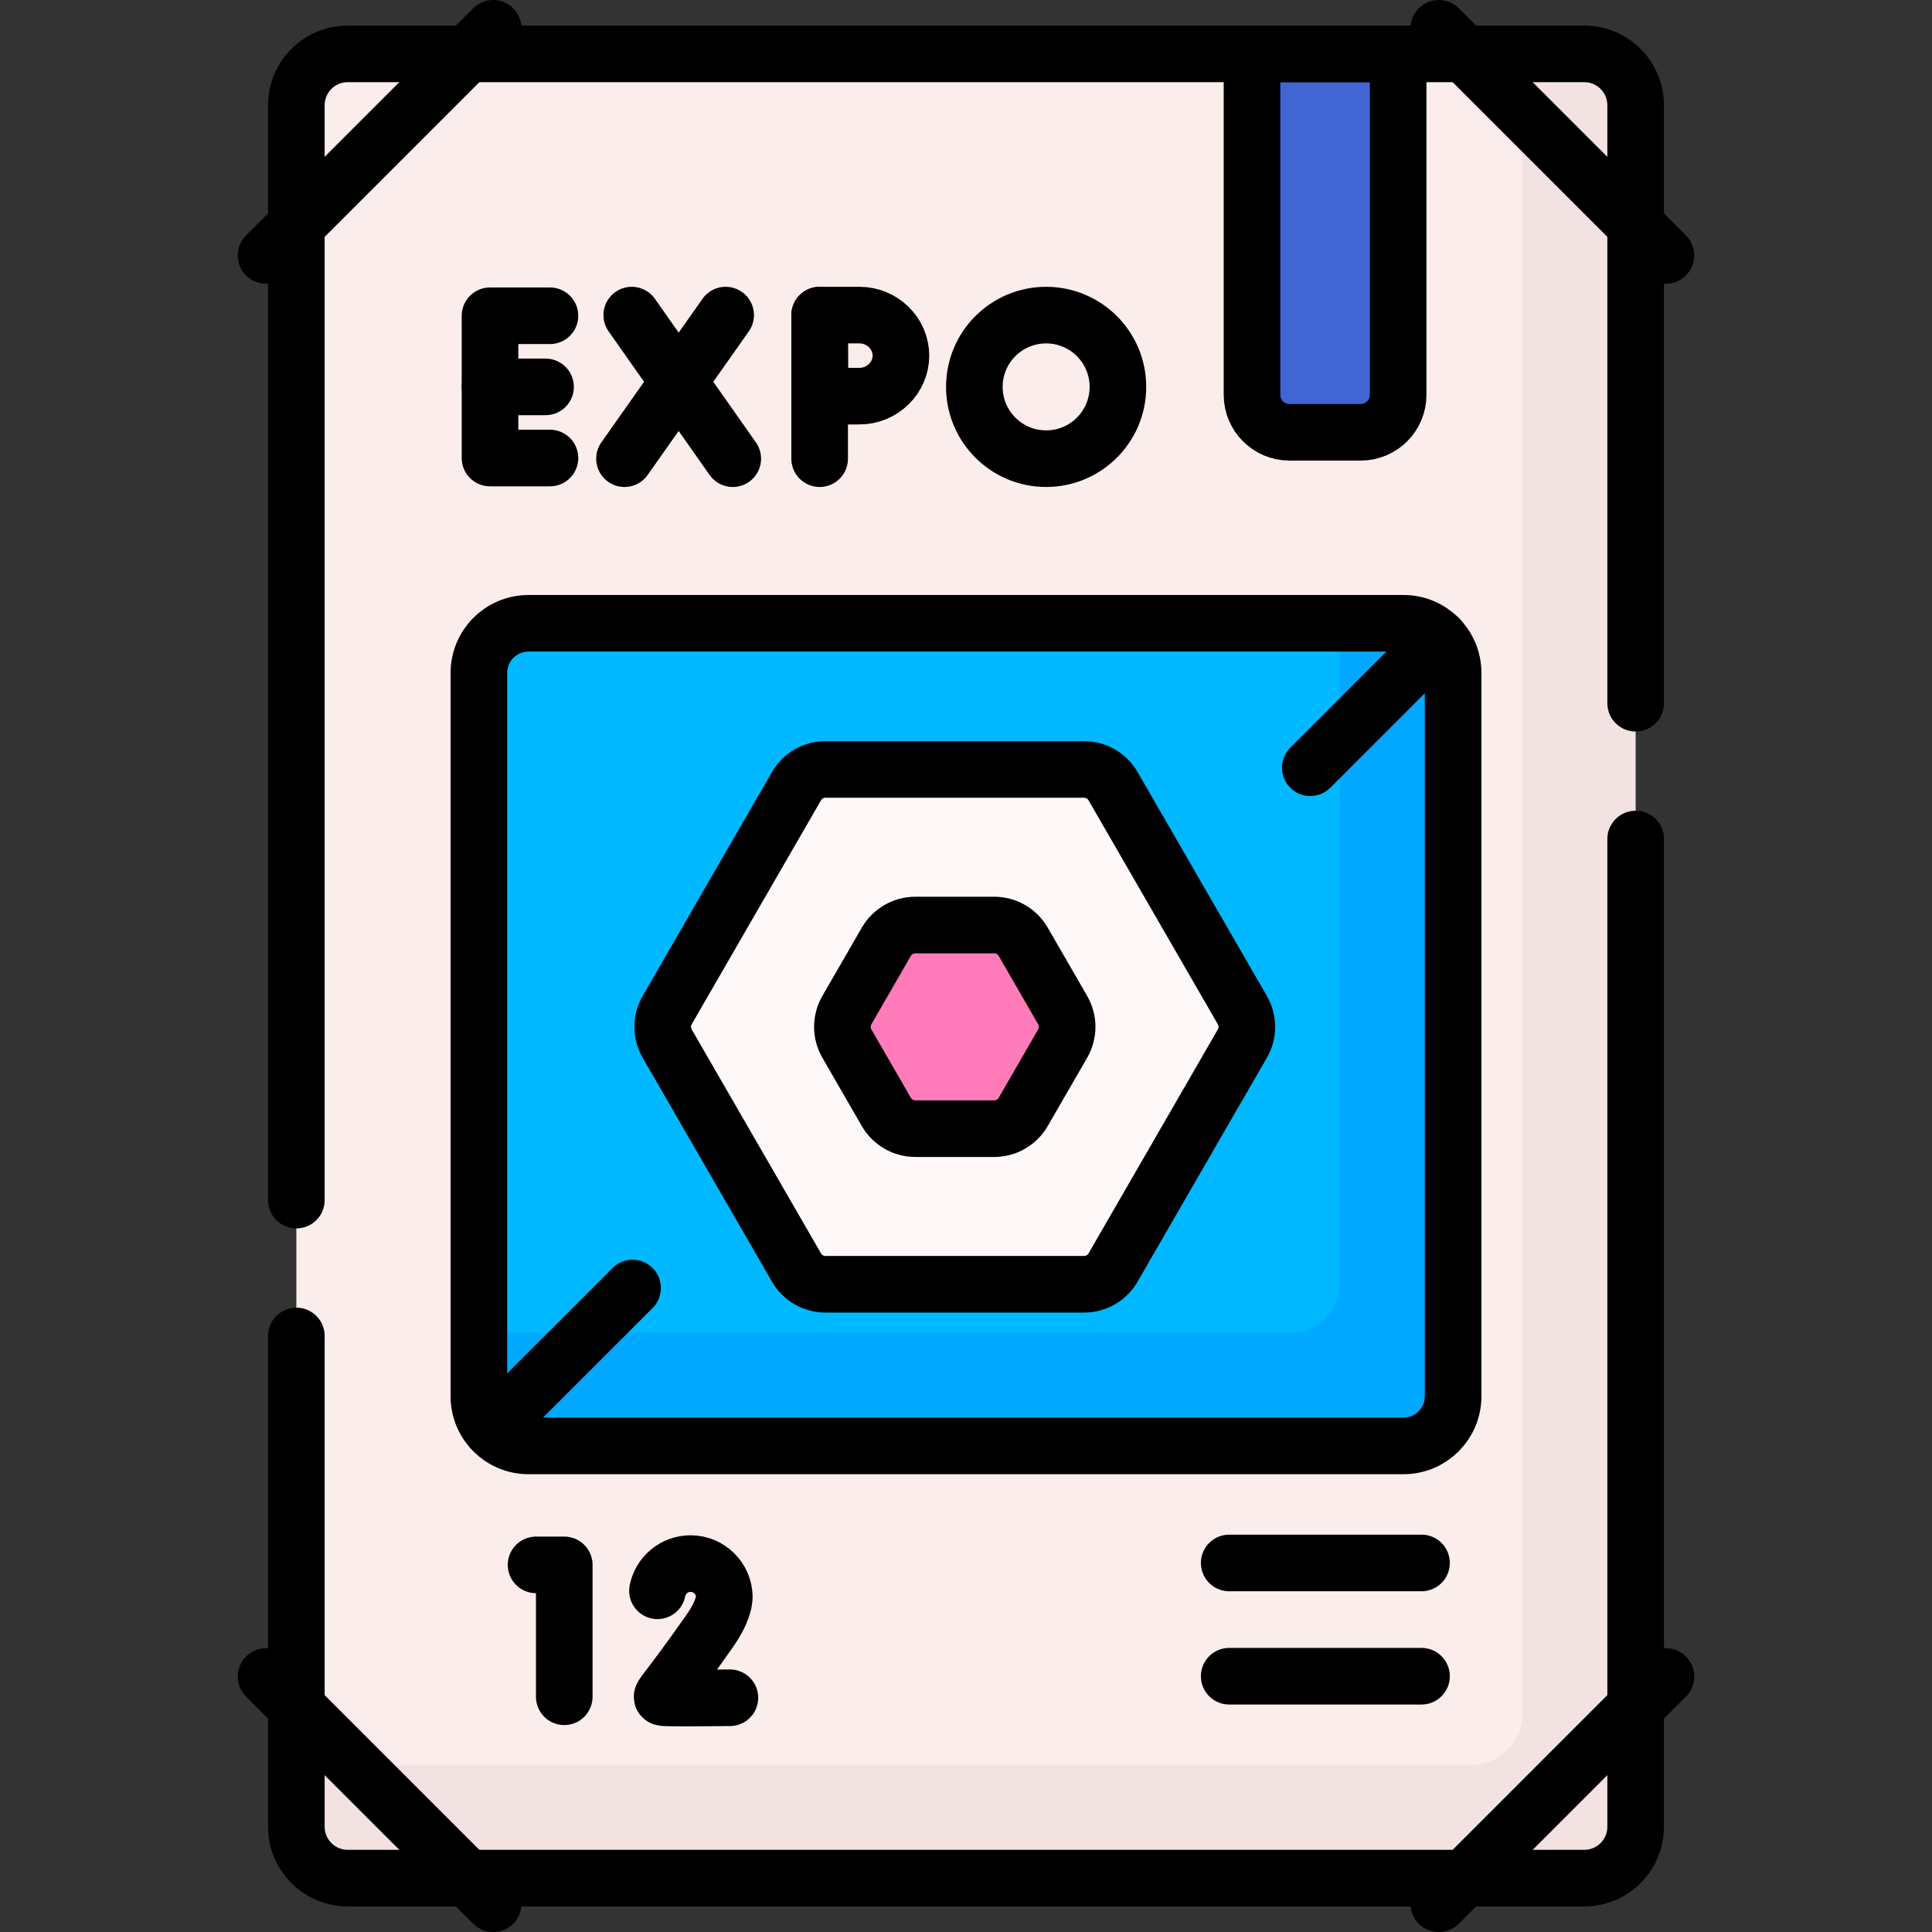 <svg version="1.1" id="Capa_1" xmlns="http://www.w3.org/2000/svg" xmlns:xlink="http://www.w3.org/1999/xlink" x="0px" y="0px" viewBox="0 0 512 512" style="enable-background:new 0 0 512 512;" xml:space="preserve">
<rect x="0" y="0" width="512" height="512" fill="#333333" stroke="none"/>
<g>
	<g>
		<path style="fill:#FAEDEB;" d="M403.464,14.276H92.161c-7.524,0-13.624,6.1-13.624,13.624v439.823l333.086,11.615L403.464,14.276z&#10;&#9;&#9;&#9;"/>
		<path style="fill:#F3E2E2;" d="M419.839,14.276h-16.376V454.1c0,7.524-6.1,13.624-13.624,13.624H78.536V484.1&#10;&#9;&#9;&#9;c0,7.524,6.1,13.624,13.624,13.624h327.679c7.524,0,13.624-6.1,13.624-13.624V27.9C433.464,20.376,427.364,14.276,419.839,14.276z&#10;&#9;&#9;&#9;"/>
		<path style="fill:#00B8FF;" d="M371.94,383.18H140.06c-7.264,0-13.152-5.888-13.152-13.152V178.332&#10;&#9;&#9;&#9;c0-7.264,5.888-13.152,13.152-13.152h231.88c7.264,0,13.152,5.888,13.152,13.152v191.697&#10;&#9;&#9;&#9;C385.092,377.292,379.204,383.18,371.94,383.18z"/>
		<path style="fill:#00A8FF;" d="M371.94,165.18h-16.848v174.848c0,7.263-5.888,13.152-13.152,13.152H126.908v16.848&#10;&#9;&#9;&#9;c0,7.263,5.888,13.152,13.152,13.152h231.88c7.263,0,13.152-5.888,13.152-13.152V178.332&#10;&#9;&#9;&#9;C385.092,171.068,379.204,165.18,371.94,165.18z"/>
		<path style="fill:#4166D4;" d="M360.604,114.555h-18.887c-5.479,0-9.921-4.442-9.921-9.921V14.276h38.728v90.358&#10;&#9;&#9;&#9;C370.524,110.113,366.083,114.555,360.604,114.555z"/>
		<path style="fill:#FFF8F8;" d="M287.286,203.908h-68.525c-3.17,0-6.1,1.691-7.685,4.437l-34.263,59.345&#10;&#9;&#9;&#9;c-1.585,2.746-1.585,6.129,0,8.874l34.263,59.345c1.585,2.746,4.515,4.437,7.685,4.437h68.525c3.17,0,6.1-1.691,7.685-4.437&#10;&#9;&#9;&#9;l34.263-59.345c1.585-2.746,1.585-6.129,0-8.874l-34.263-59.345C293.387,205.6,290.457,203.908,287.286,203.908z"/>
		<path style="fill:#FF7BBA;" d="M263.478,245.146H242.57c-3.17,0-6.1,1.691-7.685,4.437L224.43,267.69&#10;&#9;&#9;&#9;c-1.585,2.746-1.585,6.129,0,8.874l10.454,18.107c1.585,2.746,4.515,4.437,7.685,4.437h20.908c3.17,0,6.1-1.691,7.685-4.437&#10;&#9;&#9;&#9;l10.454-18.107c1.585-2.746,1.585-6.129,0-8.874l-10.454-18.107C269.578,246.837,266.649,245.146,263.478,245.146z"/>
	</g>
	<g>
		<path style="fill:none;stroke:#000000;stroke-width:15;stroke-linecap:round;stroke-linejoin:round;stroke-miterlimit:10;" d="&#10;&#9;&#9;&#9;M433.464,222.353V484.1c0,7.524-6.1,13.624-13.624,13.624H92.161c-7.524,0-13.624-6.1-13.624-13.624V354.044"/>
		<path style="fill:none;stroke:#000000;stroke-width:15;stroke-linecap:round;stroke-linejoin:round;stroke-miterlimit:10;" d="&#10;&#9;&#9;&#9;M78.536,318.044V27.9c0-7.524,6.1-13.624,13.624-13.624h327.679c7.524,0,13.624,6.1,13.624,13.624v158.453"/>
		
			<line style="fill:none;stroke:#000000;stroke-width:15;stroke-linecap:round;stroke-linejoin:round;stroke-miterlimit:10;" x1="70.51" y1="67.694" x2="130.704" y2="7.5"/>
		
			<line style="fill:none;stroke:#000000;stroke-width:15;stroke-linecap:round;stroke-linejoin:round;stroke-miterlimit:10;" x1="441.49" y1="67.694" x2="381.296" y2="7.5"/>
		
			<line style="fill:none;stroke:#000000;stroke-width:15;stroke-linecap:round;stroke-linejoin:round;stroke-miterlimit:10;" x1="70.51" y1="444.306" x2="130.704" y2="504.5"/>
		
			<line style="fill:none;stroke:#000000;stroke-width:15;stroke-linecap:round;stroke-linejoin:round;stroke-miterlimit:10;" x1="441.49" y1="444.306" x2="381.296" y2="504.5"/>
		
			<polyline style="fill:none;stroke:#000000;stroke-width:15;stroke-linecap:round;stroke-linejoin:round;stroke-miterlimit:10;" points="&#10;&#9;&#9;&#9;145.745,83.68 129.86,83.68 129.86,121.381 145.745,121.381 &#9;&#9;"/>
		
			<line style="fill:none;stroke:#000000;stroke-width:15;stroke-linecap:round;stroke-linejoin:round;stroke-miterlimit:10;" x1="144.574" y1="102.53" x2="129.86" y2="102.53"/>
		
			<line style="fill:none;stroke:#000000;stroke-width:15;stroke-linecap:round;stroke-linejoin:round;stroke-miterlimit:10;" x1="167.421" y1="83.506" x2="194.187" y2="121.555"/>
		
			<line style="fill:none;stroke:#000000;stroke-width:15;stroke-linecap:round;stroke-linejoin:round;stroke-miterlimit:10;" x1="192.304" y1="83.506" x2="165.499" y2="121.555"/>
		
			<line style="fill:none;stroke:#000000;stroke-width:15;stroke-linecap:round;stroke-linejoin:round;stroke-miterlimit:10;" x1="217.215" y1="83.506" x2="217.215" y2="121.555"/>
		<path style="fill:none;stroke:#000000;stroke-width:15;stroke-linecap:round;stroke-linejoin:round;stroke-miterlimit:10;" d="&#10;&#9;&#9;&#9;M238.757,94.243c0,5.93-5.018,10.737-10.948,10.737c-2.941,0-10.521,0.047-10.521,0.047s-0.047-7.796-0.047-10.785&#10;&#9;&#9;&#9;c0-2.455-0.026-10.737-0.026-10.737s7.119,0,10.594,0C233.74,83.506,238.757,88.313,238.757,94.243z"/>
		
			<circle style="fill:none;stroke:#000000;stroke-width:15;stroke-linecap:round;stroke-linejoin:round;stroke-miterlimit:10;" cx="277.237" cy="102.53" r="19.024"/>
		<path style="fill:none;stroke:#000000;stroke-width:15;stroke-linecap:round;stroke-linejoin:round;stroke-miterlimit:10;" d="&#10;&#9;&#9;&#9;M371.94,383.18H140.06c-7.264,0-13.152-5.888-13.152-13.152V178.332c0-7.264,5.888-13.152,13.152-13.152h231.88&#10;&#9;&#9;&#9;c7.264,0,13.152,5.888,13.152,13.152v191.697C385.092,377.292,379.204,383.18,371.94,383.18z"/>
		
			<line style="fill:none;stroke:#000000;stroke-width:15;stroke-linecap:round;stroke-linejoin:round;stroke-miterlimit:10;" x1="325.752" y1="414.199" x2="376.715" y2="414.199"/>
		
			<line style="fill:none;stroke:#000000;stroke-width:15;stroke-linecap:round;stroke-linejoin:round;stroke-miterlimit:10;" x1="325.752" y1="444.214" x2="376.715" y2="444.214"/>
		
			<polyline style="fill:none;stroke:#000000;stroke-width:15;stroke-linecap:round;stroke-linejoin:round;stroke-miterlimit:10;" points="&#10;&#9;&#9;&#9;142.064,414.711 149.534,414.711 149.534,449.66 &#9;&#9;"/>
		<path style="fill:none;stroke:#000000;stroke-width:15;stroke-linecap:round;stroke-linejoin:round;stroke-miterlimit:10;" d="&#10;&#9;&#9;&#9;M193.431,449.921c0,0-17.004,0.214-17.809-0.055c-0.805-0.268,1.291-1.687,12.44-17.616c2.082-2.975,3.228-5.484,3.716-7.587&#10;&#9;&#9;&#9;l0.173-1.352c0-4.939-4.004-8.943-8.943-8.943c-4.346,0-7.968,3.1-8.775,7.209"/>
		<path style="fill:none;stroke:#000000;stroke-width:15;stroke-linecap:round;stroke-linejoin:round;stroke-miterlimit:10;" d="&#10;&#9;&#9;&#9;M360.604,114.555h-18.887c-5.479,0-9.921-4.442-9.921-9.921V14.276h38.728v90.358&#10;&#9;&#9;&#9;C370.524,110.113,366.083,114.555,360.604,114.555z"/>
		<path style="fill:none;stroke:#000000;stroke-width:15;stroke-linecap:round;stroke-linejoin:round;stroke-miterlimit:10;" d="&#10;&#9;&#9;&#9;M287.286,203.908h-68.525c-3.17,0-6.1,1.691-7.685,4.437l-34.263,59.345c-1.585,2.746-1.585,6.129,0,8.874l34.263,59.345&#10;&#9;&#9;&#9;c1.585,2.746,4.515,4.437,7.685,4.437h68.525c3.17,0,6.1-1.691,7.685-4.437l34.263-59.345c1.585-2.746,1.585-6.129,0-8.874&#10;&#9;&#9;&#9;l-34.263-59.345C293.387,205.6,290.457,203.908,287.286,203.908z"/>
		<path style="fill:none;stroke:#000000;stroke-width:15;stroke-linecap:round;stroke-linejoin:round;stroke-miterlimit:10;" d="&#10;&#9;&#9;&#9;M263.478,245.146H242.57c-3.17,0-6.1,1.691-7.685,4.437L224.43,267.69c-1.585,2.746-1.585,6.129,0,8.874l10.454,18.107&#10;&#9;&#9;&#9;c1.585,2.746,4.515,4.437,7.685,4.437h20.908c3.17,0,6.1-1.691,7.685-4.437l10.454-18.107c1.585-2.746,1.585-6.129,0-8.874&#10;&#9;&#9;&#9;l-10.454-18.107C269.578,246.837,266.649,245.146,263.478,245.146z"/>
		
			<line style="fill:none;stroke:#000000;stroke-width:15;stroke-linecap:round;stroke-linejoin:round;stroke-miterlimit:10;" x1="381.448" y1="169.25" x2="347.242" y2="203.456"/>
		
			<line style="fill:none;stroke:#000000;stroke-width:15;stroke-linecap:round;stroke-linejoin:round;stroke-miterlimit:10;" x1="167.637" y1="341.346" x2="133.431" y2="375.552"/>
	</g>
</g>
<g>
</g>
<g>
</g>
<g>
</g>
<g>
</g>
<g>
</g>
<g>
</g>
<g>
</g>
<g>
</g>
<g>
</g>
<g>
</g>
<g>
</g>
<g>
</g>
<g>
</g>
<g>
</g>
<g>
</g>
</svg>